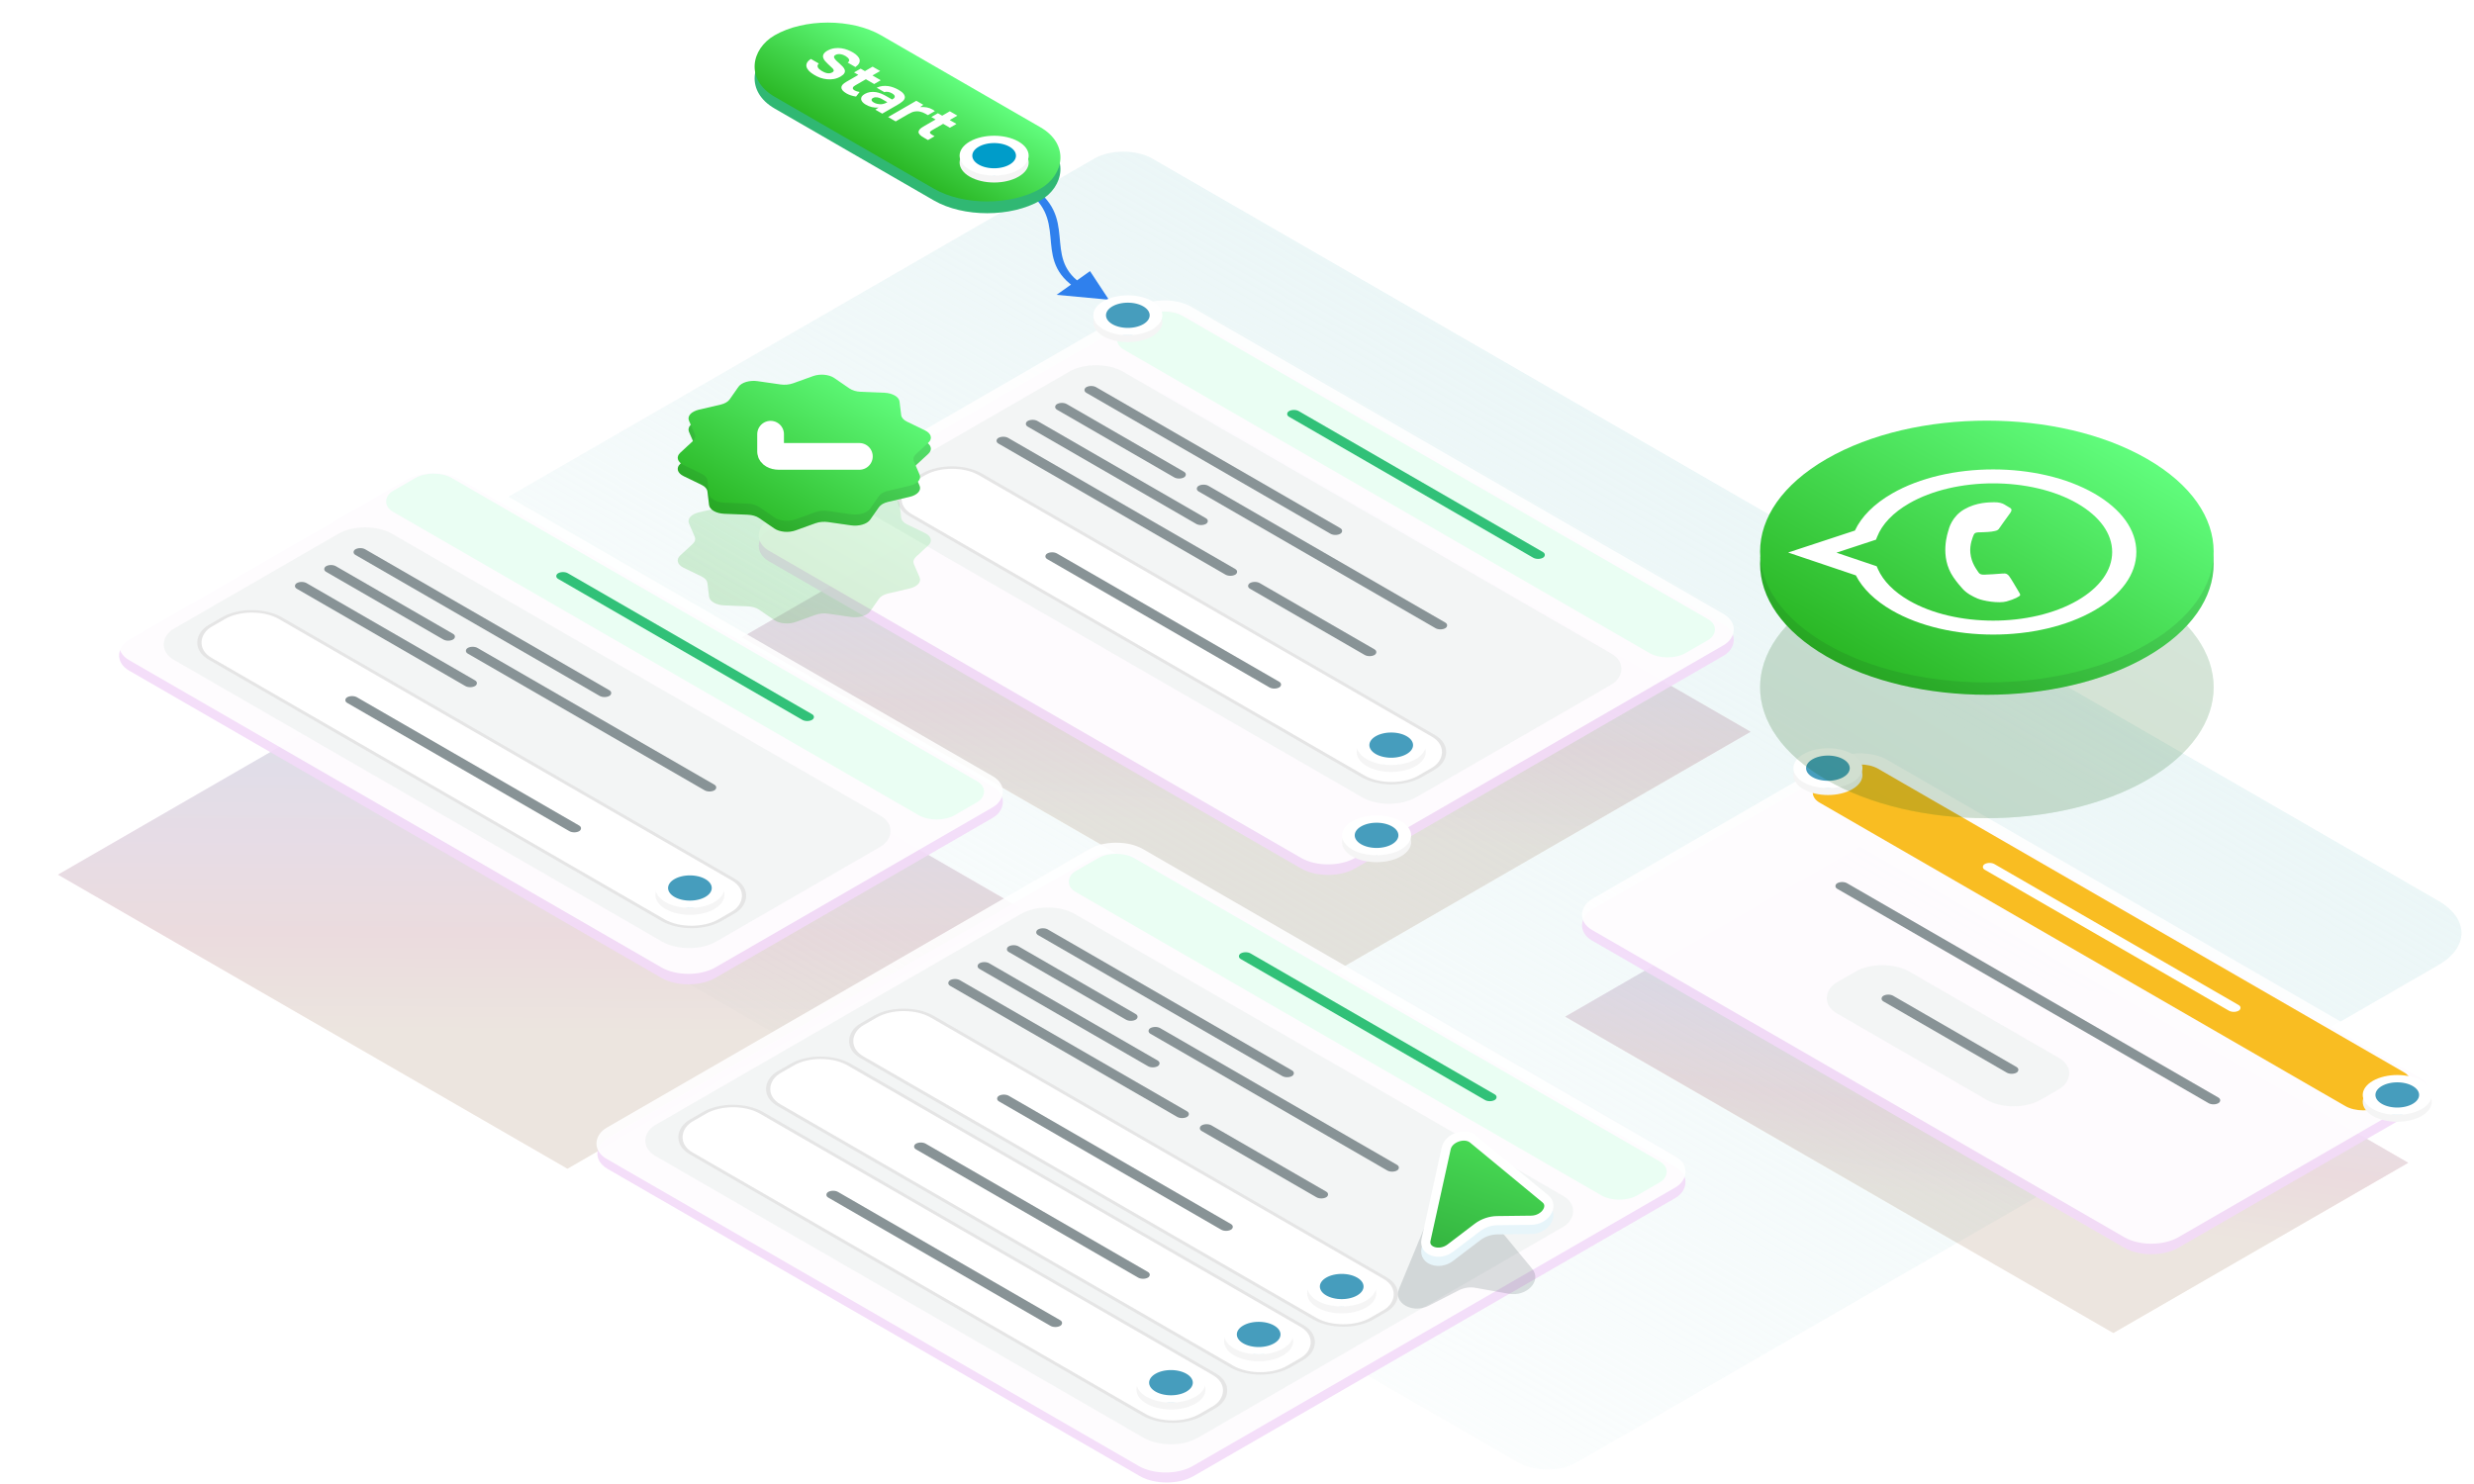 <svg width="540" height="324" viewBox="0 0 540 324" fill="none" xmlns="http://www.w3.org/2000/svg">
<g clip-path="url(#clip0_3092_5648)">
<path opacity="0.8" d="M238.851 34.624C242.345 32.607 248.01 32.607 251.504 34.624L532.247 196.697C538.944 200.563 538.944 206.83 532.247 210.696L344.078 319.326C340.584 321.343 334.919 321.343 331.425 319.326L44.884 153.906C41.39 151.889 41.39 148.619 44.884 146.601L238.851 34.624Z" fill="url(#paint0_linear_3092_5648)"/>
<path d="M242.033 65.437L237.922 59.196L230.616 64.372L242.033 65.437ZM223.021 41.037C228.271 44.287 228.914 47.907 229.27 51.637C229.622 55.323 229.672 59.205 234.266 62.512L235.829 61.788C231.715 58.828 231.632 55.368 231.27 51.574C230.912 47.823 230.262 43.824 224.486 40.249L223.021 41.037Z" fill="#2F80ED"/>
<rect width="66.986" height="26.832" rx="13.416" transform="matrix(0.866 0.5 -0.866 0.5 180.698 3.572)" fill="#30B873"/>
<rect width="66.986" height="26.832" rx="13.416" transform="matrix(0.866 0.5 -0.866 0.5 180.698 1)" fill="url(#paint1_linear_3092_5648)"/>
<path d="M185.032 13.665C185.336 13.436 185.429 13.202 185.313 12.964C185.204 12.721 184.958 12.481 184.577 12.243C184.437 12.162 184.277 12.083 184.098 12.007C183.927 11.935 183.74 11.881 183.538 11.845C183.335 11.809 183.133 11.8 182.931 11.818C182.728 11.836 182.541 11.895 182.37 11.993C182.183 12.092 182.074 12.205 182.043 12.33C182.02 12.461 182.051 12.595 182.137 12.735C182.199 12.834 182.273 12.935 182.358 13.038C182.46 13.142 182.557 13.243 182.65 13.341C182.752 13.436 182.853 13.526 182.954 13.611C183.055 13.697 183.141 13.773 183.211 13.84C183.475 14.074 183.717 14.308 183.935 14.541C184.153 14.775 184.301 15.009 184.378 15.242C184.456 15.476 184.433 15.714 184.308 15.957C184.184 16.2 183.907 16.449 183.479 16.705C183.005 16.979 182.51 17.161 181.996 17.251C181.483 17.341 180.973 17.357 180.467 17.298C179.977 17.249 179.494 17.141 179.019 16.975C178.552 16.804 178.097 16.581 177.653 16.307C177.217 16.047 176.859 15.773 176.579 15.485C176.306 15.193 176.127 14.896 176.042 14.595C175.964 14.299 175.999 14.004 176.147 13.712C176.295 13.42 176.579 13.139 176.999 12.87L178.727 13.867C178.571 14.011 178.482 14.153 178.459 14.292C178.435 14.431 178.455 14.568 178.517 14.703C178.579 14.838 178.68 14.968 178.821 15.094C178.968 15.224 179.132 15.346 179.311 15.458C179.498 15.575 179.692 15.678 179.895 15.768C180.097 15.858 180.296 15.923 180.49 15.964C180.7 16.004 180.903 16.013 181.097 15.991C181.292 15.968 181.479 15.905 181.658 15.802C181.907 15.658 182.012 15.508 181.973 15.35C181.942 15.197 181.86 15.056 181.728 14.926C181.635 14.836 181.549 14.755 181.471 14.683C181.409 14.611 181.339 14.544 181.261 14.481C181.191 14.413 181.117 14.344 181.039 14.272C180.961 14.2 180.872 14.117 180.77 14.022C180.553 13.807 180.331 13.58 180.105 13.341C179.895 13.103 179.755 12.861 179.685 12.614C179.591 12.317 179.63 12.029 179.801 11.751C179.98 11.477 180.276 11.229 180.689 11.009C181.179 10.753 181.673 10.594 182.172 10.531C182.678 10.463 183.172 10.466 183.655 10.537C184.137 10.609 184.596 10.731 185.032 10.901C185.468 11.072 185.865 11.265 186.223 11.481C186.62 11.719 186.936 11.969 187.169 12.229C187.418 12.49 187.57 12.753 187.624 13.018C187.687 13.288 187.644 13.559 187.496 13.834C187.348 14.108 187.087 14.375 186.714 14.636L185.032 13.665ZM186.556 19.748C186.68 19.82 186.844 19.888 187.046 19.951C187.249 20.014 187.443 20.058 187.63 20.085L186.848 21.076C186.669 21.054 186.478 21.02 186.276 20.975C186.089 20.93 185.89 20.874 185.68 20.807C185.486 20.739 185.31 20.67 185.155 20.598C184.999 20.526 184.863 20.456 184.746 20.389C184.372 20.173 184.092 19.953 183.905 19.728C183.726 19.508 183.645 19.285 183.66 19.061C183.66 18.863 183.754 18.661 183.94 18.454C184.135 18.252 184.404 18.052 184.746 17.854L187.35 16.351L186.416 15.812L187.852 14.983L188.786 15.522L190.467 14.551L192.114 15.502L190.432 16.472L192.242 17.517L190.806 18.346L188.996 17.302L186.778 18.582C186.638 18.663 186.509 18.746 186.392 18.832C186.291 18.917 186.217 19.009 186.171 19.108C186.132 19.211 186.136 19.317 186.182 19.425C186.244 19.533 186.369 19.64 186.556 19.748ZM191.783 23.481C191.239 23.526 190.733 23.49 190.265 23.373C189.798 23.256 189.347 23.067 188.911 22.807C188.358 22.47 188.043 22.103 187.965 21.708C187.934 21.492 187.977 21.283 188.094 21.081C188.226 20.879 188.456 20.683 188.783 20.495C189.125 20.306 189.495 20.178 189.892 20.11C190.304 20.043 190.744 20.045 191.211 20.117C191.593 20.185 191.966 20.292 192.332 20.441C192.706 20.593 193.079 20.778 193.453 20.994L194.714 21.721C195.119 21.515 195.313 21.299 195.298 21.074C195.298 20.85 195.123 20.632 194.772 20.421C194.656 20.353 194.527 20.288 194.387 20.225C194.247 20.162 194.099 20.113 193.943 20.077C193.796 20.045 193.64 20.032 193.476 20.036C193.329 20.041 193.185 20.07 193.044 20.124L191.351 19.146C191.764 18.953 192.176 18.832 192.589 18.782C193.017 18.733 193.438 18.738 193.85 18.796C194.263 18.854 194.656 18.956 195.029 19.099C195.419 19.243 195.781 19.412 196.115 19.605C196.302 19.713 196.481 19.83 196.652 19.955C196.831 20.077 196.983 20.209 197.108 20.353C197.24 20.492 197.337 20.638 197.4 20.791C197.477 20.944 197.512 21.108 197.505 21.283C197.466 21.611 197.279 21.908 196.944 22.173C196.625 22.438 196.275 22.676 195.893 22.888L192.566 24.809L191.059 23.939L191.783 23.481ZM193.687 22.315L192.484 21.62C192.367 21.553 192.223 21.483 192.052 21.411C191.881 21.34 191.709 21.29 191.538 21.263C191.367 21.236 191.192 21.229 191.013 21.243C190.842 21.261 190.682 21.312 190.534 21.398C190.409 21.47 190.324 21.546 190.277 21.627C190.238 21.712 190.227 21.796 190.242 21.877C190.265 21.962 190.316 22.049 190.394 22.139C190.48 22.225 190.581 22.301 190.698 22.369C190.915 22.503 191.165 22.602 191.445 22.665C191.733 22.733 192.029 22.764 192.332 22.759C192.55 22.741 192.76 22.701 192.963 22.638C193.181 22.575 193.422 22.467 193.687 22.315ZM200.847 23.375C201.392 23.348 201.878 23.372 202.306 23.449C202.742 23.53 203.159 23.685 203.556 23.914C203.657 23.972 203.75 24.031 203.836 24.089C203.922 24.148 203.996 24.204 204.058 24.258L202.54 25.134C202.361 25.03 202.174 24.927 201.98 24.824C201.8 24.72 201.614 24.631 201.419 24.554C201.224 24.478 201.014 24.415 200.789 24.365C200.578 24.316 200.353 24.294 200.111 24.298C199.73 24.311 199.399 24.372 199.119 24.48C198.846 24.592 198.562 24.734 198.266 24.905L195.499 26.502L193.853 25.552L200.006 21.999L201.524 22.876L200.847 23.375ZM205.86 27.037L203.373 28.473C202.844 28.779 202.848 29.086 203.385 29.396L203.992 29.747L202.556 30.576L201.785 30.131C200.937 29.677 200.505 29.248 200.489 28.844C200.482 28.444 200.824 28.044 201.517 27.644L204.214 26.087L203.28 25.548L204.716 24.718L205.65 25.258L207.32 24.294L208.966 25.244L207.297 26.208L208.768 27.058L207.332 27.887L205.86 27.037Z" fill="white"/>
<circle cx="6.155" cy="6.155" r="5.024" transform="matrix(0.866 0.5 -0.866 0.5 216.99 29.34)" fill="#009CC9" stroke="#F5F5F5" stroke-width="2.262"/>
<circle cx="6.155" cy="6.155" r="5.024" transform="matrix(0.866 0.5 -0.866 0.5 216.99 27.832)" fill="#009CC9" stroke="white" stroke-width="2.262"/>
<g opacity="0.15" filter="url(#filter0_f_3092_5648)">
<rect width="147.722" height="106.483" transform="matrix(0.866 0.5 -0.866 0.5 254.167 85.905)" fill="url(#paint2_linear_3092_5648)"/>
<rect width="147.722" height="106.483" transform="matrix(0.866 0.5 -0.866 0.5 254.167 85.905)" fill="black" fill-opacity="0.5"/>
</g>
<rect opacity="0.9" width="147.722" height="106.483" rx="6.785" transform="matrix(0.866 0.5 -0.866 0.5 254.167 65.905)" fill="#F3DBF9"/>
<rect opacity="0.9" width="147.722" height="106.483" rx="6.785" transform="matrix(0.866 0.5 -0.866 0.5 254.167 63.604)" fill="white"/>
<rect width="141.566" height="14.772" rx="4.523" transform="matrix(0.866 0.5 -0.866 0.5 254.167 66.682)" fill="#EAFEF3"/>
<rect width="64.013" height="2.462" rx="1.231" transform="matrix(0.866 0.5 -0.866 0.5 282.42 89.146)" fill="#31C178"/>
<rect opacity="0.9" width="136.642" height="62.782" rx="6.785" transform="matrix(0.866 0.5 -0.866 0.5 239.242 77.76)" fill="#F2F4F4"/>
<rect y="0.377" width="128.503" height="17.711" rx="7.162" transform="matrix(0.866 0.5 -0.866 0.5 208.117 99.798)" fill="white" stroke="#E5E5E5" stroke-width="0.754"/>
<circle cx="6.155" cy="6.155" r="5.024" transform="matrix(0.866 0.5 -0.866 0.5 303.662 158.035)" fill="#469DBD" stroke="#F5F5F5" stroke-width="2.262"/>
<circle cx="6.155" cy="6.155" r="5.024" transform="matrix(0.866 0.5 -0.866 0.5 303.662 156.527)" fill="#469DBD" stroke="white" stroke-width="2.262"/>
<rect width="64.013" height="2.462" rx="1.231" transform="matrix(0.866 0.5 -0.866 0.5 238.176 83.915)" fill="#889396"/>
<rect width="32.006" height="2.462" rx="1.231" transform="matrix(0.866 0.5 -0.866 0.5 231.779 87.607)" fill="#889396"/>
<rect width="62.166" height="2.462" rx="1.231" transform="matrix(0.866 0.5 -0.866 0.5 262.696 105.456)" fill="#889396"/>
<rect width="44.932" height="2.462" rx="1.231" transform="matrix(0.866 0.5 -0.866 0.5 225.383 91.3)" fill="#889396"/>
<rect width="59.704" height="2.462" rx="1.231" transform="matrix(0.866 0.5 -0.866 0.5 218.985 94.993)" fill="#889396"/>
<rect width="31.391" height="2.462" rx="1.231" transform="matrix(0.866 0.5 -0.866 0.5 273.891 126.689)" fill="#889396"/>
<rect width="58.473" height="2.462" rx="1.231" transform="matrix(0.866 0.5 -0.866 0.5 229.646 120.227)" fill="#889396"/>
<circle cx="6.155" cy="6.155" r="5.024" transform="matrix(0.866 0.5 -0.866 0.5 300.464 177.729)" fill="#469DBD" stroke="#F5F5F5" stroke-width="2.262"/>
<circle cx="6.155" cy="6.155" r="5.024" transform="matrix(0.866 0.5 -0.866 0.5 300.464 176.222)" fill="#469DBD" stroke="white" stroke-width="2.262"/>
<circle cx="6.155" cy="6.155" r="5.024" transform="matrix(0.866 0.5 -0.866 0.5 246.172 64.189)" fill="#469DBD" stroke="#F5F5F5" stroke-width="2.262"/>
<circle cx="6.155" cy="6.155" r="5.024" transform="matrix(0.866 0.5 -0.866 0.5 246.172 62.681)" fill="#469DBD" stroke="white" stroke-width="2.262"/>
<g opacity="0.15" filter="url(#filter1_f_3092_5648)">
<rect width="138.141" height="74.329" transform="matrix(0.866 0.5 -0.866 0.5 406.016 184.8)" fill="url(#paint3_linear_3092_5648)"/>
<rect width="138.141" height="74.329" transform="matrix(0.866 0.5 -0.866 0.5 406.016 184.8)" fill="black" fill-opacity="0.5"/>
</g>
<rect opacity="0.9" width="147.722" height="74.329" rx="6.785" transform="matrix(0.866 0.5 -0.866 0.5 406.015 164.8)" fill="#F3DBF9"/>
<rect opacity="0.9" width="147.722" height="74.329" rx="6.785" transform="matrix(0.866 0.5 -0.866 0.5 406.016 162.498)" fill="white"/>
<rect width="141.566" height="14.772" rx="4.523" transform="matrix(0.866 0.5 -0.866 0.5 406.016 165.576)" fill="#F9BD22"/>
<rect width="64.013" height="2.462" rx="1.231" transform="matrix(0.866 0.5 -0.866 0.5 434.268 188.041)" fill="white"/>
<rect opacity="0.9" width="51.309" height="18.254" rx="6.785" transform="matrix(0.866 0.5 -0.866 0.5 410.878 208.739)" fill="#F2F4F4"/>
<circle cx="6.155" cy="6.155" r="5.024" transform="matrix(0.866 0.5 -0.866 0.5 523.252 234.411)" fill="#469DBD" stroke="#F5F5F5" stroke-width="2.262"/>
<circle cx="6.155" cy="6.155" r="5.024" transform="matrix(0.866 0.5 -0.866 0.5 523.252 232.903)" fill="#469DBD" stroke="white" stroke-width="2.262"/>
<rect width="96.052" height="2.462" rx="1.231" transform="matrix(0.866 0.5 -0.866 0.5 402.089 192.214)" fill="#889396"/>
<rect width="33.553" height="2.462" rx="1.231" transform="matrix(0.866 0.5 -0.866 0.5 412.159 216.794)" fill="#889396"/>
<circle cx="6.155" cy="6.155" r="5.024" transform="matrix(0.866 0.5 -0.866 0.5 398.981 163.07)" fill="#469DBD" stroke="#F5F5F5" stroke-width="2.262"/>
<circle cx="6.155" cy="6.155" r="5.024" transform="matrix(0.866 0.5 -0.866 0.5 398.981 161.562)" fill="#469DBD" stroke="white" stroke-width="2.262"/>
<g opacity="0.15" filter="url(#filter2_f_3092_5648)">
<rect width="128.4" height="113.977" transform="matrix(0.866 0.5 -0.866 0.5 111.367 133.975)" fill="url(#paint4_linear_3092_5648)"/>
<rect width="128.4" height="113.977" transform="matrix(0.866 0.5 -0.866 0.5 111.367 133.975)" fill="black" fill-opacity="0.5"/>
</g>
<rect opacity="0.9" width="147.722" height="83.485" rx="6.785" transform="matrix(0.866 0.5 -0.866 0.5 94.634 101.301)" fill="#F3DBF9"/>
<rect opacity="0.9" width="147.722" height="83.497" rx="6.785" transform="matrix(0.866 0.5 -0.866 0.5 94.634 99)" fill="white"/>
<rect width="141.566" height="14.772" rx="4.523" transform="matrix(0.866 0.5 -0.866 0.5 94.634 102.077)" fill="#EAFEF3"/>
<rect width="64.013" height="2.462" rx="1.231" transform="matrix(0.866 0.5 -0.866 0.5 122.885 124.542)" fill="#31C178"/>
<rect opacity="0.9" width="136.642" height="55.007" rx="6.785" transform="matrix(0.866 0.5 -0.866 0.5 79.708 113.156)" fill="#F2F4F4"/>
<rect width="64.013" height="2.462" rx="1.231" transform="matrix(0.866 0.5 -0.866 0.5 78.642 119.31)" fill="#889396"/>
<rect width="32.006" height="2.462" rx="1.231" transform="matrix(0.866 0.5 -0.866 0.5 72.245 123.003)" fill="#889396"/>
<rect width="62.166" height="2.462" rx="1.231" transform="matrix(0.866 0.5 -0.866 0.5 103.162 140.852)" fill="#889396"/>
<rect width="44.932" height="2.462" rx="1.231" transform="matrix(0.866 0.5 -0.866 0.5 65.849 126.696)" fill="#889396"/>
<rect y="0.377" width="128.503" height="17.711" rx="7.162" transform="matrix(0.866 0.5 -0.866 0.5 55.318 131.188)" fill="white" stroke="#E5E5E5" stroke-width="0.754"/>
<circle cx="6.155" cy="6.155" r="5.024" transform="matrix(0.866 0.5 -0.866 0.5 150.587 189.231)" fill="#469DBD" stroke="#F5F5F5" stroke-width="2.262"/>
<circle cx="6.155" cy="6.155" r="5.024" transform="matrix(0.866 0.5 -0.866 0.5 150.587 187.723)" fill="#469DBD" stroke="white" stroke-width="2.262"/>
<rect width="58.473" height="2.462" rx="1.231" transform="matrix(0.866 0.5 -0.866 0.5 76.847 151.618)" fill="#889396"/>
<rect opacity="0.9" width="147.722" height="134.998" rx="6.785" transform="matrix(0.866 0.5 -0.866 0.5 243.634 184.301)" fill="#F3DBF9"/>
<rect opacity="0.9" width="147.722" height="135.231" rx="6.785" transform="matrix(0.866 0.5 -0.866 0.5 243.634 182)" fill="white"/>
<rect width="141.566" height="14.772" rx="4.523" transform="matrix(0.866 0.5 -0.866 0.5 243.634 185.077)" fill="#EAFEF3"/>
<rect width="64.013" height="2.462" rx="1.231" transform="matrix(0.866 0.5 -0.866 0.5 271.885 207.542)" fill="#31C178"/>
<rect opacity="0.9" width="136.642" height="105.678" rx="6.785" transform="matrix(0.866 0.5 -0.866 0.5 228.708 196.156)" fill="#F2F4F4"/>
<rect width="64.013" height="2.462" rx="1.231" transform="matrix(0.866 0.5 -0.866 0.5 227.642 202.31)" fill="#889396"/>
<rect width="32.006" height="2.462" rx="1.231" transform="matrix(0.866 0.5 -0.866 0.5 221.245 206.003)" fill="#889396"/>
<rect width="62.166" height="2.462" rx="1.231" transform="matrix(0.866 0.5 -0.866 0.5 252.162 223.852)" fill="#889396"/>
<rect width="44.932" height="2.462" rx="1.231" transform="matrix(0.866 0.5 -0.866 0.5 214.849 209.696)" fill="#889396"/>
<rect width="59.704" height="2.462" rx="1.231" transform="matrix(0.866 0.5 -0.866 0.5 208.452 213.389)" fill="#889396"/>
<rect width="31.391" height="2.462" rx="1.231" transform="matrix(0.866 0.5 -0.866 0.5 263.356 245.085)" fill="#889396"/>
<rect y="0.377" width="128.503" height="17.711" rx="7.162" transform="matrix(0.866 0.5 -0.866 0.5 197.584 218.193)" fill="white" stroke="#E5E5E5" stroke-width="0.754"/>
<circle cx="6.155" cy="6.155" r="5.024" transform="matrix(0.866 0.5 -0.866 0.5 292.854 276.236)" fill="#469DBD" stroke="#F5F5F5" stroke-width="2.262"/>
<circle cx="6.155" cy="6.155" r="5.024" transform="matrix(0.866 0.5 -0.866 0.5 292.854 274.728)" fill="#469DBD" stroke="white" stroke-width="2.262"/>
<rect width="58.473" height="2.462" rx="1.231" transform="matrix(0.866 0.5 -0.866 0.5 219.113 238.623)" fill="#889396"/>
<rect y="0.377" width="128.503" height="17.711" rx="7.162" transform="matrix(0.866 0.5 -0.866 0.5 179.46 228.656)" fill="white" stroke="#E5E5E5" stroke-width="0.754"/>
<circle cx="6.155" cy="6.155" r="5.024" transform="matrix(0.866 0.5 -0.866 0.5 274.729 286.699)" fill="#469DBD" stroke="#F5F5F5" stroke-width="2.262"/>
<circle cx="6.155" cy="6.155" r="5.024" transform="matrix(0.866 0.5 -0.866 0.5 274.729 285.191)" fill="#469DBD" stroke="white" stroke-width="2.262"/>
<rect width="58.473" height="2.462" rx="1.231" transform="matrix(0.866 0.5 -0.866 0.5 200.989 249.086)" fill="#889396"/>
<rect y="0.377" width="128.503" height="17.711" rx="7.162" transform="matrix(0.866 0.5 -0.866 0.5 160.318 239.188)" fill="white" stroke="#E5E5E5" stroke-width="0.754"/>
<circle cx="6.155" cy="6.155" r="5.024" transform="matrix(0.866 0.5 -0.866 0.5 255.587 297.231)" fill="#469DBD" stroke="#F5F5F5" stroke-width="2.262"/>
<circle cx="6.155" cy="6.155" r="5.024" transform="matrix(0.866 0.5 -0.866 0.5 255.587 295.723)" fill="#469DBD" stroke="white" stroke-width="2.262"/>
<rect width="58.473" height="2.462" rx="1.231" transform="matrix(0.866 0.5 -0.866 0.5 181.847 259.618)" fill="#889396"/>
<g opacity="0.2" filter="url(#filter3_f_3092_5648)">
<path d="M313.257 262.315C314.448 259.437 319.339 258.707 321.32 261.11L334.455 277.052C336.589 279.643 333.247 283.166 329.319 282.465L322.019 281.163C320.825 280.95 319.531 281.144 318.451 281.696L311.851 285.076C308.3 286.894 304.073 284.502 305.357 281.401L313.257 262.315Z" fill="#516065"/>
</g>
<path d="M315.676 252.683C316.176 250.417 319.706 249.201 321.495 250.679L337.317 263.746C339.245 265.339 337.235 268.376 334.229 268.412L326.778 268.503C325.255 268.522 323.698 269.058 322.486 269.981L316.56 274.496C314.168 276.319 310.714 275.163 311.253 272.721L315.676 252.683Z" fill="#E7F5FA" stroke="#E7F5FA" stroke-width="2"/>
<path d="M315.676 250.683C316.176 248.417 319.706 247.201 321.495 248.679L337.317 261.746C339.245 263.339 337.235 266.376 334.229 266.412L326.778 266.503C325.255 266.522 323.698 267.058 322.486 267.981L316.56 272.496C314.168 274.319 310.714 273.163 311.253 270.721L315.676 250.683Z" fill="url(#paint5_linear_3092_5648)" stroke="white" stroke-width="2"/>
<g opacity="0.2" filter="url(#filter4_f_3092_5648)">
<circle cx="40.417" cy="40.417" r="40.417" transform="matrix(0.866 0.5 -0.866 0.5 433.675 109.637)" fill="url(#paint6_linear_3092_5648)"/>
<circle cx="40.417" cy="40.417" r="40.417" transform="matrix(0.866 0.5 -0.866 0.5 433.675 109.637)" fill="black" fill-opacity="0.5"/>
</g>
<circle cx="40.417" cy="40.417" r="40.417" transform="matrix(0.866 0.5 -0.866 0.5 433.675 82.694)" fill="url(#paint7_linear_3092_5648)"/>
<circle cx="40.417" cy="40.417" r="40.417" transform="matrix(0.866 0.5 -0.866 0.5 433.675 82.694)" fill="black" fill-opacity="0.1"/>
<circle cx="40.417" cy="40.417" r="40.417" transform="matrix(0.866 0.5 -0.866 0.5 433.675 80)" fill="url(#paint8_linear_3092_5648)"/>
<path d="M466.301 120.523C466.305 115.705 463.058 111.174 457.149 107.76C444.971 100.73 425.151 100.728 412.968 107.756C409.074 110.002 406.291 112.783 404.875 115.833L390.295 120.631L405.079 125.62C406.547 128.499 409.253 131.131 412.949 133.267L412.958 133.272C425.135 140.302 444.957 140.304 457.14 133.276C463.044 129.871 466.298 125.341 466.301 120.523ZM416.688 131.119L416.681 131.114C413.387 129.211 411.04 126.835 409.893 124.241L409.62 123.624L400.847 120.664L409.477 117.824L409.735 117.171C410.819 114.422 413.227 111.912 416.697 109.91C426.823 104.069 443.297 104.071 453.426 109.918C458.329 112.751 461.028 116.517 461.025 120.522C461.023 124.527 458.318 128.291 453.411 131.122C443.284 136.964 426.81 136.962 416.688 131.119ZM440.511 128.997C440.235 128.518 438.856 126.181 438.534 125.782C438.213 125.384 437.937 125.118 437.016 125.224C436.095 125.331 433.794 125.438 433.104 125.465C432.413 125.491 432.045 125.332 431.77 124.854C431.494 124.376 430.298 123.012 430.069 120.709C429.891 118.917 430.591 117.234 430.821 116.729C431.052 116.224 431.638 116.218 432.19 116.219C432.685 116.219 433.386 116.165 433.985 116.139C434.583 116.112 434.905 116.032 435.458 115.926C436.01 115.819 436.24 115.58 436.379 115.341C436.517 115.102 438.129 112.896 438.774 111.993C439.402 111.113 438.801 110.934 438.479 110.729C438.174 110.534 437.809 110.319 437.441 110.107C437.073 109.894 436.336 109.629 435.278 109.655C434.219 109.682 431.458 109.63 428.742 111.198C426.025 112.766 425.379 115.423 425.287 115.795C425.194 116.167 423.237 121.473 426.384 126.051C427.133 127.139 427.821 127.929 428.369 128.539C429.271 129.545 430.534 130.205 431.628 130.672C432.847 131.193 436.229 131.787 437.978 131.309C439.727 130.83 440.832 130.192 440.925 129.979C441.017 129.767 440.787 129.475 440.511 128.997Z" fill="white"/>
<g opacity="0.2" filter="url(#filter5_f_3092_5648)">
<path d="M193.029 108.17C194.804 108.242 196.216 109.058 196.341 110.082L196.701 113.046C196.769 113.604 197.226 114.121 197.967 114.481L201.909 116.391C203.272 117.052 203.584 118.191 202.642 119.062L199.916 121.582C199.403 122.056 199.245 122.63 199.479 123.172L200.723 126.055C201.153 127.052 200.246 128.079 198.597 128.464L193.825 129.578C192.928 129.788 192.216 130.199 191.853 130.717L189.924 133.471C189.257 134.423 187.477 134.947 185.751 134.699L180.756 133.981C179.817 133.846 178.823 133.937 178.002 134.233L173.637 135.806C172.127 136.35 170.155 136.17 169.011 135.383L165.701 133.108C165.079 132.68 164.182 132.416 163.217 132.377L158.082 132.169C156.308 132.097 154.895 131.282 154.771 130.257L154.41 127.293C154.342 126.736 153.885 126.218 153.144 125.859L149.202 123.948C147.84 123.288 147.527 122.149 148.47 121.278L151.196 118.757C151.708 118.283 151.866 117.709 151.632 117.167L150.388 114.284C149.958 113.287 150.865 112.26 152.515 111.875L157.286 110.761C158.184 110.551 158.895 110.141 159.258 109.623L161.187 106.868C161.854 105.916 163.634 105.392 165.36 105.641L170.355 106.358C171.294 106.494 172.288 106.403 173.109 106.107L177.475 104.533C178.984 103.989 180.956 104.169 182.101 104.956L185.41 107.231C186.033 107.659 186.929 107.923 187.895 107.962L193.029 108.17Z" fill="url(#paint9_linear_3092_5648)"/>
<path d="M193.029 108.17C194.804 108.242 196.216 109.058 196.341 110.082L196.701 113.046C196.769 113.604 197.226 114.121 197.967 114.481L201.909 116.391C203.272 117.052 203.584 118.191 202.642 119.062L199.916 121.582C199.403 122.056 199.245 122.63 199.479 123.172L200.723 126.055C201.153 127.052 200.246 128.079 198.597 128.464L193.825 129.578C192.928 129.788 192.216 130.199 191.853 130.717L189.924 133.471C189.257 134.423 187.477 134.947 185.751 134.699L180.756 133.981C179.817 133.846 178.823 133.937 178.002 134.233L173.637 135.806C172.127 136.35 170.155 136.17 169.011 135.383L165.701 133.108C165.079 132.68 164.182 132.416 163.217 132.377L158.082 132.169C156.308 132.097 154.895 131.282 154.771 130.257L154.41 127.293C154.342 126.736 153.885 126.218 153.144 125.859L149.202 123.948C147.84 123.288 147.527 122.149 148.47 121.278L151.196 118.757C151.708 118.283 151.866 117.709 151.632 117.167L150.388 114.284C149.958 113.287 150.865 112.26 152.515 111.875L157.286 110.761C158.184 110.551 158.895 110.141 159.258 109.623L161.187 106.868C161.854 105.916 163.634 105.392 165.36 105.641L170.355 106.358C171.294 106.494 172.288 106.403 173.109 106.107L177.475 104.533C178.984 103.989 180.956 104.169 182.101 104.956L185.41 107.231C186.033 107.659 186.929 107.923 187.895 107.962L193.029 108.17Z" fill="black" fill-opacity="0.1"/>
</g>
<path d="M193.029 88.17C194.804 88.242 196.216 89.058 196.341 90.082L196.701 93.046C196.769 93.604 197.226 94.121 197.967 94.481L201.909 96.391C203.272 97.052 203.584 98.191 202.642 99.062L199.916 101.582C199.403 102.056 199.245 102.63 199.479 103.172L200.723 106.055C201.153 107.052 200.246 108.079 198.597 108.464L193.825 109.578C192.928 109.788 192.216 110.199 191.853 110.717L189.924 113.471C189.257 114.423 187.477 114.947 185.751 114.699L180.756 113.981C179.817 113.846 178.823 113.937 178.002 114.233L173.637 115.806C172.127 116.35 170.155 116.17 169.011 115.383L165.701 113.108C165.079 112.68 164.182 112.416 163.217 112.377L158.082 112.169C156.308 112.097 154.895 111.282 154.771 110.257L154.41 107.293C154.342 106.736 153.885 106.218 153.144 105.859L149.202 103.948C147.84 103.288 147.527 102.149 148.47 101.278L151.196 98.757C151.708 98.283 151.866 97.71 151.632 97.167L150.388 94.284C149.958 93.287 150.865 92.26 152.515 91.875L157.286 90.761C158.184 90.552 158.895 90.141 159.258 89.623L161.187 86.868C161.854 85.916 163.634 85.392 165.36 85.641L170.355 86.359C171.294 86.493 172.288 86.403 173.109 86.107L177.475 84.533C178.984 83.989 180.956 84.169 182.101 84.956L185.41 87.231C186.033 87.659 186.929 87.923 187.895 87.962L193.029 88.17Z" fill="url(#paint10_linear_3092_5648)"/>
<path d="M193.029 88.17C194.804 88.242 196.216 89.058 196.341 90.082L196.701 93.046C196.769 93.604 197.226 94.121 197.967 94.481L201.909 96.391C203.272 97.052 203.584 98.191 202.642 99.062L199.916 101.582C199.403 102.056 199.245 102.63 199.479 103.172L200.723 106.055C201.153 107.052 200.246 108.079 198.597 108.464L193.825 109.578C192.928 109.788 192.216 110.199 191.853 110.717L189.924 113.471C189.257 114.423 187.477 114.947 185.751 114.699L180.756 113.981C179.817 113.846 178.823 113.937 178.002 114.233L173.637 115.806C172.127 116.35 170.155 116.17 169.011 115.383L165.701 113.108C165.079 112.68 164.182 112.416 163.217 112.377L158.082 112.169C156.308 112.097 154.895 111.282 154.771 110.257L154.41 107.293C154.342 106.736 153.885 106.218 153.144 105.859L149.202 103.948C147.84 103.288 147.527 102.149 148.47 101.278L151.196 98.757C151.708 98.283 151.866 97.71 151.632 97.167L150.388 94.284C149.958 93.287 150.865 92.26 152.515 91.875L157.286 90.761C158.184 90.552 158.895 90.141 159.258 89.623L161.187 86.868C161.854 85.916 163.634 85.392 165.36 85.641L170.355 86.359C171.294 86.493 172.288 86.403 173.109 86.107L177.475 84.533C178.984 83.989 180.956 84.169 182.101 84.956L185.41 87.231C186.033 87.659 186.929 87.923 187.895 87.962L193.029 88.17Z" fill="black" fill-opacity="0.1"/>
<path d="M193.029 85.748C194.804 85.82 196.216 86.635 196.341 87.66L196.701 90.624C196.769 91.181 197.226 91.699 197.967 92.058L201.909 93.969C203.272 94.63 203.584 95.768 202.642 96.64L199.916 99.16C199.403 99.634 199.245 100.208 199.479 100.75L200.723 103.633C201.153 104.63 200.246 105.657 198.597 106.042L193.825 107.156C192.928 107.366 192.216 107.776 191.853 108.294L189.924 111.049C189.257 112.001 187.477 112.525 185.751 112.277L180.756 111.559C179.817 111.424 178.823 111.514 178.002 111.81L173.637 113.384C172.127 113.928 170.155 113.748 169.011 112.961L165.701 110.686C165.079 110.258 164.182 109.994 163.217 109.955L158.082 109.747C156.308 109.675 154.895 108.859 154.771 107.835L154.41 104.871C154.342 104.313 153.885 103.796 153.144 103.436L149.202 101.526C147.84 100.865 147.527 99.727 148.47 98.855L151.196 96.335C151.708 95.861 151.866 95.287 151.632 94.745L150.388 91.862C149.958 90.865 150.865 89.838 152.515 89.453L157.286 88.339C158.184 88.129 158.895 87.719 159.258 87.201L161.187 84.446C161.854 83.494 163.634 82.97 165.36 83.218L170.355 83.936C171.294 84.071 172.288 83.98 173.109 83.684L177.475 82.111C178.984 81.567 180.956 81.747 182.101 82.534L185.41 84.809C186.033 85.237 186.929 85.501 187.895 85.54L193.029 85.748Z" fill="url(#paint11_linear_3092_5648)"/>
<path d="M168.197 94.799V98.612C168.197 99.182 168.997 99.643 169.983 99.643H187.574" stroke="white" stroke-width="5.831" stroke-linecap="round"/>
</g>
<defs>
<filter id="filter0_f_3092_5648" x="131.948" y="55.905" width="280.152" height="187.094" filterUnits="userSpaceOnUse" color-interpolation-filters="sRGB">
<feFlood flood-opacity="0" result="BackgroundImageFix"/>
<feBlend mode="normal" in="SourceGraphic" in2="BackgroundImageFix" result="shape"/>
<feGaussianBlur stdDeviation="15" result="effect1_foregroundBlur_3092_5648"/>
</filter>
<filter id="filter1_f_3092_5648" x="311.644" y="154.8" width="244.008" height="166.228" filterUnits="userSpaceOnUse" color-interpolation-filters="sRGB">
<feFlood flood-opacity="0" result="BackgroundImageFix"/>
<feBlend mode="normal" in="SourceGraphic" in2="BackgroundImageFix" result="shape"/>
<feGaussianBlur stdDeviation="15" result="effect1_foregroundBlur_3092_5648"/>
</filter>
<filter id="filter2_f_3092_5648" x="-17.342" y="103.975" width="269.908" height="181.18" filterUnits="userSpaceOnUse" color-interpolation-filters="sRGB">
<feFlood flood-opacity="0" result="BackgroundImageFix"/>
<feBlend mode="normal" in="SourceGraphic" in2="BackgroundImageFix" result="shape"/>
<feGaussianBlur stdDeviation="15" result="effect1_foregroundBlur_3092_5648"/>
</filter>
<filter id="filter3_f_3092_5648" x="297.122" y="251.666" width="45.998" height="42.039" filterUnits="userSpaceOnUse" color-interpolation-filters="sRGB">
<feFlood flood-opacity="0" result="BackgroundImageFix"/>
<feBlend mode="normal" in="SourceGraphic" in2="BackgroundImageFix" result="shape"/>
<feGaussianBlur stdDeviation="4" result="effect1_foregroundBlur_3092_5648"/>
</filter>
<filter id="filter4_f_3092_5648" x="357.23" y="94.531" width="152.89" height="111.04" filterUnits="userSpaceOnUse" color-interpolation-filters="sRGB">
<feFlood flood-opacity="0" result="BackgroundImageFix"/>
<feBlend mode="normal" in="SourceGraphic" in2="BackgroundImageFix" result="shape"/>
<feGaussianBlur stdDeviation="13.472" result="effect1_foregroundBlur_3092_5648"/>
</filter>
<filter id="filter5_f_3092_5648" x="137.928" y="94.22" width="75.256" height="51.9" filterUnits="userSpaceOnUse" color-interpolation-filters="sRGB">
<feFlood flood-opacity="0" result="BackgroundImageFix"/>
<feBlend mode="normal" in="SourceGraphic" in2="BackgroundImageFix" result="shape"/>
<feGaussianBlur stdDeviation="5" result="effect1_foregroundBlur_3092_5648"/>
</filter>
<linearGradient id="paint0_linear_3092_5648" x1="394.775" y1="117.334" x2="291.478" y2="296.265" gradientUnits="userSpaceOnUse">
<stop stop-color="#E4F3F4" stop-opacity="0.9"/>
<stop offset="1" stop-color="#E4F3F4" stop-opacity="0.2"/>
</linearGradient>
<linearGradient id="paint1_linear_3092_5648" x1="33.493" y1="0" x2="33.493" y2="26.832" gradientUnits="userSpaceOnUse">
<stop stop-color="#61FD7D"/>
<stop offset="1" stop-color="#2BB826"/>
</linearGradient>
<linearGradient id="paint2_linear_3092_5648" x1="112.684" y1="78.594" x2="56.702" y2="8.236" gradientUnits="userSpaceOnUse">
<stop stop-color="#FC9F4F"/>
<stop offset="0.327" stop-color="#F2203E"/>
<stop offset="0.648" stop-color="#B729A8"/>
<stop offset="1" stop-color="#5342D6"/>
</linearGradient>
<linearGradient id="paint3_linear_3092_5648" x1="105.376" y1="54.862" x2="70.161" y2="-4.429" gradientUnits="userSpaceOnUse">
<stop stop-color="#FC9F4F"/>
<stop offset="0.327" stop-color="#F2203E"/>
<stop offset="0.648" stop-color="#B729A8"/>
<stop offset="1" stop-color="#5342D6"/>
</linearGradient>
<linearGradient id="paint4_linear_3092_5648" x1="97.945" y1="84.125" x2="36.463" y2="21.378" gradientUnits="userSpaceOnUse">
<stop stop-color="#FC9F4F"/>
<stop offset="0.327" stop-color="#F2203E"/>
<stop offset="0.648" stop-color="#B729A8"/>
<stop offset="1" stop-color="#5342D6"/>
</linearGradient>
<linearGradient id="paint5_linear_3092_5648" x1="334.963" y1="249.069" x2="323.296" y2="284.978" gradientUnits="userSpaceOnUse">
<stop stop-color="#4ADF57"/>
<stop offset="1" stop-color="#2EA839"/>
</linearGradient>
<linearGradient id="paint6_linear_3092_5648" x1="40.417" y1="0" x2="40.417" y2="80.834" gradientUnits="userSpaceOnUse">
<stop stop-color="#61FD7D"/>
<stop offset="1" stop-color="#2BB826"/>
</linearGradient>
<linearGradient id="paint7_linear_3092_5648" x1="40.417" y1="0" x2="40.417" y2="80.834" gradientUnits="userSpaceOnUse">
<stop stop-color="#61FD7D"/>
<stop offset="1" stop-color="#2BB826"/>
</linearGradient>
<linearGradient id="paint8_linear_3092_5648" x1="40.417" y1="0" x2="40.417" y2="80.834" gradientUnits="userSpaceOnUse">
<stop stop-color="#61FD7D"/>
<stop offset="1" stop-color="#2BB826"/>
</linearGradient>
<linearGradient id="paint9_linear_3092_5648" x1="196.123" y1="108.296" x2="175.558" y2="143.919" gradientUnits="userSpaceOnUse">
<stop stop-color="#61FD7D"/>
<stop offset="1" stop-color="#2BB826"/>
</linearGradient>
<linearGradient id="paint10_linear_3092_5648" x1="196.123" y1="88.296" x2="175.558" y2="123.919" gradientUnits="userSpaceOnUse">
<stop stop-color="#61FD7D"/>
<stop offset="1" stop-color="#2BB826"/>
</linearGradient>
<linearGradient id="paint11_linear_3092_5648" x1="196.123" y1="85.874" x2="175.558" y2="121.496" gradientUnits="userSpaceOnUse">
<stop stop-color="#61FD7D"/>
<stop offset="1" stop-color="#2BB826"/>
</linearGradient>
<clipPath id="clip0_3092_5648">
<rect width="540" height="324" fill="white"/>
</clipPath>
</defs>
</svg>
